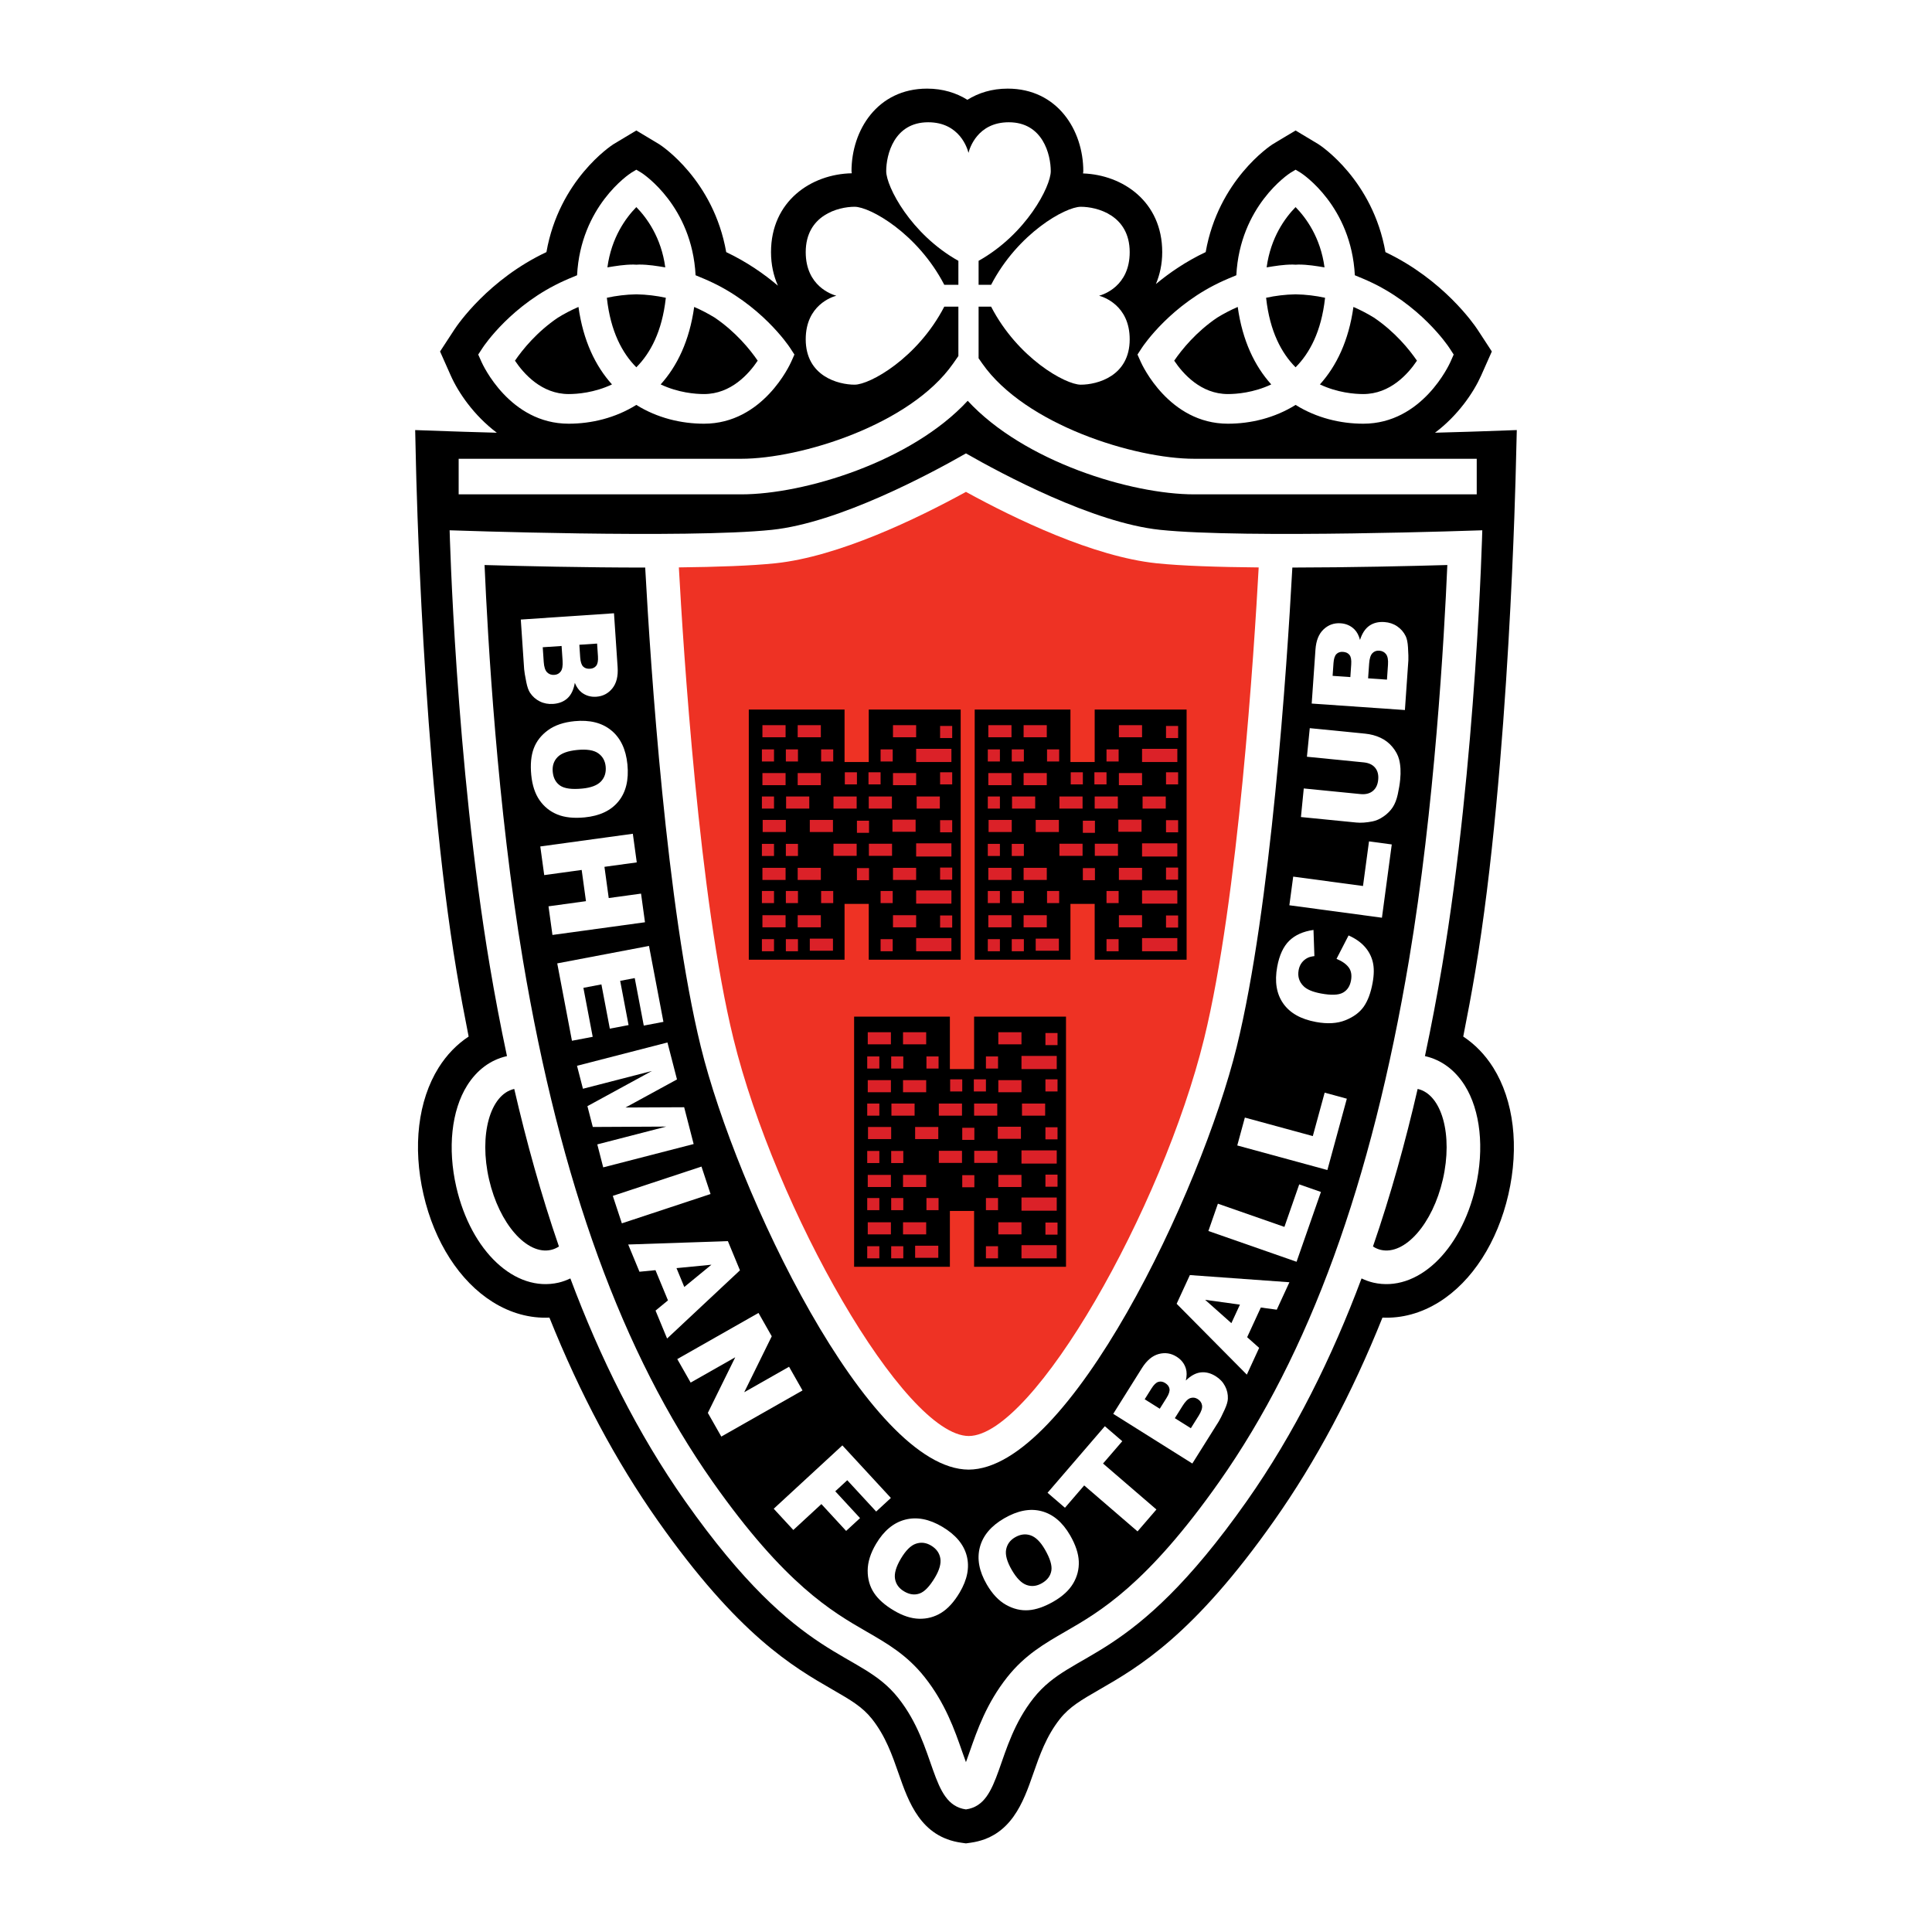 <?xml version="1.0" encoding="utf-8"?>
<!-- Generator: Adobe Illustrator 13.0.0, SVG Export Plug-In . SVG Version: 6.00 Build 14948)  -->
<!DOCTYPE svg PUBLIC "-//W3C//DTD SVG 1.0//EN" "http://www.w3.org/TR/2001/REC-SVG-20010904/DTD/svg10.dtd">
<svg version="1.0" id="Layer_1" xmlns="http://www.w3.org/2000/svg" xmlns:xlink="http://www.w3.org/1999/xlink" x="0px" y="0px"
	 width="192.756px" height="192.756px" viewBox="0 0 192.756 192.756" enable-background="new 0 0 192.756 192.756"
	 xml:space="preserve">
<g>
	<polygon fill-rule="evenodd" clip-rule="evenodd" fill="#FFFFFF" points="0,0 192.756,0 192.756,192.756 0,192.756 0,0 	"/>
	<path fill-rule="evenodd" clip-rule="evenodd" d="M151.241,46.471l0.09-3.564l-3.563,0.127c-0.064,0.003-1.863,0.065-4.597,0.138
		c2.307-1.732,3.856-4.029,4.599-5.696c0.003-0.005,1.07-2.409,1.07-2.409l-1.438-2.202c-0.344-0.525-3.43-4.983-9.176-7.71
		c-1.26-7.179-6.435-10.609-6.677-10.762c-0.069-0.043-2.29-1.373-2.29-1.373l-1.725,1.033l-0.564,0.34
		c-0.242,0.152-5.417,3.582-6.679,10.758c-1.972,0.932-3.624,2.072-4.967,3.189c0.389-0.93,0.631-1.984,0.631-3.183
		c0-5.034-3.922-7.711-7.902-7.854c0.005-0.071,0.028-0.158,0.028-0.225c0-4.093-2.591-8.236-7.543-8.236
		c-1.585,0-2.925,0.432-4.021,1.115c-1.097-0.683-2.438-1.115-4.02-1.115c-4.952,0-7.542,4.143-7.542,8.236
		c0,0.062,0.023,0.144,0.026,0.21c-4.035,0.078-8.057,2.769-8.057,7.867c0,1.266,0.261,2.379,0.689,3.347
		c-1.372-1.163-3.088-2.366-5.159-3.348c-1.26-7.187-6.439-10.611-6.683-10.764c-0.066-0.041-2.286-1.371-2.286-1.371l-1.723,1.033
		l-0.562,0.338c-0.243,0.153-5.421,3.577-6.682,10.761c-5.76,2.717-8.836,7.197-9.173,7.711l-1.441,2.205l1.07,2.407
		c0.739,1.665,2.286,3.965,4.594,5.699c-2.581-0.07-4.333-0.129-4.584-0.139l-3.562-0.125l0.082,3.562
		c0.006,0.233,0.63,30.095,4.052,50.444c0.373,2.22,0.779,4.378,1.2,6.501c-1.168,0.773-2.183,1.811-2.994,3.104
		c-2.053,3.279-2.604,7.891-1.509,12.652c1.09,4.75,3.604,8.66,6.896,10.723c1.797,1.127,3.729,1.65,5.667,1.564
		c3.051,7.609,6.64,14.332,10.8,20.242c8.073,11.469,13.506,14.602,17.474,16.887c1.772,1.023,2.943,1.697,3.905,2.91
		c1.357,1.713,2.023,3.621,2.666,5.467c0.98,2.814,2.201,6.316,6.246,6.883l0.465,0.066l0.466-0.066
		c4.045-0.566,5.266-4.068,6.246-6.883c0.643-1.846,1.309-3.754,2.665-5.467c0.962-1.213,2.133-1.887,3.906-2.91
		c3.968-2.285,9.401-5.418,17.475-16.887c4.16-5.908,7.747-12.631,10.798-20.244c1.937,0.088,3.869-0.436,5.667-1.562
		c3.294-2.062,5.806-5.973,6.896-10.723c1.094-4.762,0.543-9.373-1.509-12.652c-0.812-1.293-1.826-2.33-2.995-3.104
		c0.423-2.123,0.827-4.279,1.201-6.501C150.61,76.566,151.234,46.705,151.241,46.471L151.241,46.471z"/>
	<path fill-rule="evenodd" clip-rule="evenodd" fill="#FFFFFF" d="M78.82,34.699c-0.158-0.243-2.934-4.366-8.174-6.708
		c-0.141-0.065-0.287-0.126-0.431-0.188c-0.154-0.064-0.304-0.133-0.462-0.194c-0.12-0.047-0.232-0.102-0.354-0.146
		c-0.36-6.888-5.184-10.088-5.416-10.234l-0.496-0.297l-0.496,0.297c-0.232,0.146-5.056,3.347-5.416,10.234
		c-0.122,0.045-0.235,0.099-0.354,0.147c-0.158,0.06-0.307,0.128-0.461,0.192c-0.145,0.063-0.292,0.124-0.432,0.189
		c-5.24,2.342-8.016,6.466-8.174,6.708l-0.441,0.674l0.328,0.736c0.111,0.252,2.807,6.164,8.692,6.164
		c2.272,0,4.662-0.57,6.753-1.875c2.092,1.306,4.482,1.875,6.754,1.875c5.885,0,8.581-5.912,8.692-6.164l0.328-0.736L78.82,34.699
		L78.82,34.699z M63.487,36.646c-1.411-1.419-2.567-3.582-2.934-6.88c-0.002-0.02-0.003-0.04-0.003-0.058
		c0.92-0.2,1.898-0.324,2.938-0.343c1.04,0.02,2.019,0.143,2.938,0.343c-0.001,0.019-0.001,0.039-0.003,0.058
		C66.054,33.064,64.898,35.227,63.487,36.646L63.487,36.646z M63.194,26.395c-0.926,0-1.757,0.145-2.593,0.28
		c0.402-2.996,1.852-4.957,2.886-6.012c1.035,1.055,2.485,3.016,2.887,6.012c-0.837-0.135-1.668-0.28-2.593-0.28
		c-0.101,0-0.194,0.013-0.294,0.014C63.387,26.408,63.294,26.395,63.194,26.395L63.194,26.395z M51.378,35.985
		c0.762-1.114,2.182-2.869,4.292-4.298c0.625-0.384,1.306-0.744,2.044-1.064c0.472,3.386,1.702,5.908,3.344,7.73
		c-1.753,0.83-3.463,0.962-4.325,0.962C54.038,39.315,52.254,37.291,51.378,35.985L51.378,35.985z M70.241,39.315
		c-0.863,0-2.573-0.132-4.326-0.962c1.642-1.822,2.872-4.344,3.344-7.73c0.738,0.32,1.419,0.681,2.044,1.064
		c2.11,1.429,3.529,3.184,4.292,4.298C74.72,37.291,72.937,39.315,70.241,39.315L70.241,39.315z"/>
	<path fill-rule="evenodd" clip-rule="evenodd" fill="#FFFFFF" d="M113.927,34.699c0.159-0.243,2.936-4.366,8.175-6.708
		c0.142-0.065,0.287-0.126,0.43-0.188c0.155-0.064,0.306-0.133,0.463-0.194c0.12-0.047,0.233-0.102,0.354-0.146
		c0.36-6.888,5.186-10.088,5.417-10.234l0.495-0.297l0.497,0.297c0.23,0.146,5.054,3.347,5.415,10.234
		c0.122,0.045,0.235,0.099,0.354,0.147c0.159,0.06,0.308,0.128,0.462,0.192c0.144,0.063,0.291,0.124,0.433,0.189
		c5.239,2.342,8.015,6.466,8.174,6.708l0.439,0.674l-0.325,0.736c-0.114,0.252-2.809,6.164-8.692,6.164
		c-2.272,0-4.664-0.57-6.756-1.875c-2.092,1.306-4.481,1.875-6.754,1.875c-5.884,0-8.581-5.912-8.692-6.164l-0.328-0.736
		L113.927,34.699L113.927,34.699z M129.26,36.646c1.412-1.419,2.567-3.582,2.936-6.88c0.002-0.02,0.002-0.04,0.002-0.058
		c-0.918-0.2-1.897-0.324-2.938-0.343c-1.04,0.02-2.018,0.143-2.938,0.343c0.002,0.019,0.002,0.039,0.004,0.058
		C126.694,33.064,127.85,35.227,129.26,36.646L129.26,36.646z M129.553,26.395c0.927,0,1.757,0.145,2.594,0.28
		c-0.4-2.996-1.852-4.957-2.887-6.012c-1.033,1.055-2.484,3.016-2.887,6.012c0.837-0.135,1.669-0.28,2.593-0.28
		c0.102,0,0.194,0.013,0.294,0.014C129.361,26.408,129.453,26.395,129.553,26.395L129.553,26.395z M141.37,35.985
		c-0.763-1.114-2.182-2.869-4.294-4.298c-0.624-0.384-1.306-0.744-2.044-1.064c-0.471,3.386-1.703,5.908-3.344,7.73
		c1.754,0.83,3.462,0.962,4.327,0.962C138.71,39.315,140.494,37.291,141.37,35.985L141.37,35.985z M122.506,39.315
		c0.862,0,2.572-0.132,4.327-0.962c-1.644-1.822-2.873-4.344-3.345-7.73c-0.737,0.32-1.419,0.681-2.045,1.064
		c-2.11,1.429-3.529,3.184-4.293,4.298C118.027,37.291,119.812,39.315,122.506,39.315L122.506,39.315z"/>
	<path fill-rule="evenodd" clip-rule="evenodd" fill="#FFFFFF" d="M142.207,105.377c-0.014-0.002-0.028-0.002-0.04-0.006
		c0.643-3.025,1.214-6.039,1.715-9.012c3.421-20.35,4.006-43.452,4.006-43.452s-23.665,0.846-32.158-0.046
		c-6.665-0.7-15.752-5.564-19.356-7.625c-3.604,2.062-12.691,6.925-19.356,7.625c-8.494,0.892-32.158,0.046-32.158,0.046
		s0.585,23.102,4.007,43.452c0.5,2.973,1.072,5.986,1.715,9.012c-0.013,0.004-0.027,0.004-0.041,0.006H50.54
		c-1.606,0.369-2.965,1.381-3.933,2.924c-1.562,2.492-1.966,6.275-1.083,10.121c1.478,6.438,5.865,10.543,10.204,9.547
		c0.415-0.096,0.803-0.244,1.177-0.42c2.949,7.881,6.682,15.443,11.455,22.223c11.658,16.562,17.314,14.656,21.265,19.643
		c3.865,4.877,3.131,10.605,6.749,11.111c3.618-0.506,2.884-6.234,6.749-11.111c3.95-4.986,9.607-3.08,21.265-19.643
		c4.771-6.779,8.506-14.342,11.455-22.223c0.374,0.176,0.763,0.324,1.177,0.42c4.34,0.996,8.727-3.109,10.204-9.547
		c0.885-3.846,0.48-7.629-1.082-10.121C145.172,106.758,143.812,105.746,142.207,105.377L142.207,105.377z"/>
	<path fill-rule="evenodd" clip-rule="evenodd" d="M141.439,108.645c0.007,0.002,0.012,0.002,0.019,0.002
		c2.396,0.551,3.516,4.592,2.496,9.023c-1.017,4.434-3.788,7.58-6.185,7.031c-0.282-0.064-0.543-0.182-0.788-0.338
		C138.766,119.189,140.224,113.91,141.439,108.645L141.439,108.645z"/>
	<path fill-rule="evenodd" clip-rule="evenodd" d="M51.307,108.645c-0.005,0.002-0.011,0.002-0.017,0.002
		c-2.397,0.551-3.516,4.592-2.497,9.023c1.017,4.434,3.787,7.58,6.185,7.031c0.281-0.064,0.542-0.182,0.787-0.338
		C53.982,119.189,52.523,113.91,51.307,108.645L51.307,108.645z"/>
	<path fill-rule="evenodd" clip-rule="evenodd" fill="#EE3224" d="M96.655,143.271c6.462-0.029,19.315-22.689,23.479-39.641
		c3.414-13.903,5.004-38.935,5.445-47.017c-4.013-0.036-7.705-0.154-10.202-0.416c-6.281-0.661-14.061-4.41-19.004-7.122
		c-4.945,2.712-12.725,6.461-19.005,7.122c-2.385,0.251-5.852,0.37-9.638,0.412c0.44,8.076,2.03,33.115,5.446,47.021
		C77.34,120.582,90.192,143.242,96.655,143.271L96.655,143.271z"/>
	<path fill-rule="evenodd" clip-rule="evenodd" fill="#FFFFFF" d="M119.146,45.772c-5.926,0-16.864-3.384-21.144-9.501l-0.367-0.526
		v-5.15h1.248c2.666,5.144,7.422,7.785,8.945,7.785c1.627,0,4.882-0.838,4.882-4.527c0-3.401-2.641-4.238-3.054-4.348
		c0.413-0.109,3.054-0.945,3.054-4.346c0-3.689-3.255-4.529-4.882-4.529c-1.523,0-6.277,2.641-8.944,7.784h-1.249v-2.392
		c4.757-2.666,7.2-7.421,7.2-8.943c0-1.627-0.774-4.881-4.188-4.881c-3.146,0-3.919,2.64-4.021,3.052
		c-0.102-0.412-0.875-3.052-4.021-3.052c-3.413,0-4.188,3.254-4.188,4.881c0,1.521,2.442,6.277,7.201,8.944v2.391h-1.407
		c-2.667-5.143-7.422-7.785-8.943-7.785c-1.627,0-4.881,0.838-4.881,4.528c0,3.401,2.639,4.237,3.052,4.347
		c-0.413,0.11-3.052,0.945-3.052,4.346c0,3.69,3.253,4.529,4.881,4.529c1.521,0,6.277-2.642,8.943-7.784h1.407v4.926l-0.524,0.749
		c-4.28,6.119-15.218,9.502-21.144,9.502H45.761v3.55H73.95c6.285,0,16.979-3.257,22.598-9.336
		c5.617,6.08,16.312,9.336,22.598,9.336h28.188v-3.55H119.146L119.146,45.772z"/>
	<path fill-rule="evenodd" clip-rule="evenodd" d="M128.938,56.625l-0.01,0.171c-0.529,9.699-2.128,33.757-5.537,47.635
		c-3.553,14.463-16.724,42.152-26.75,42.193c-9.999-0.041-23.169-27.73-26.722-42.193c-3.412-13.891-5.009-37.943-5.538-47.64
		l-0.009-0.165c-5.963,0.001-12.181-0.143-16.027-0.253c0.31,7.194,1.265,24.179,3.829,39.43
		c3.738,22.231,9.93,39.253,18.929,52.036c7.22,10.258,11.912,12.961,15.337,14.936c2.085,1.203,4.056,2.338,5.814,4.557
		c2.061,2.602,2.993,5.275,3.742,7.426c0.115,0.328,0.245,0.693,0.377,1.051c0.132-0.357,0.262-0.723,0.376-1.053
		c0.75-2.148,1.682-4.822,3.742-7.424c1.759-2.219,3.728-3.354,5.814-4.557c3.426-1.975,8.117-4.678,15.338-14.936
		c8.997-12.783,15.191-29.805,18.931-52.038c2.563-15.25,3.518-32.235,3.827-39.429C140.726,56.478,134.753,56.617,128.938,56.625
		L128.938,56.625z"/>
	<path fill-rule="evenodd" clip-rule="evenodd" fill="#FFFFFF" d="M59.572,64.209l0.086,1.271c0.029,0.436-0.027,0.747-0.167,0.934
		c-0.141,0.186-0.348,0.289-0.62,0.307c-0.293,0.02-0.523-0.053-0.69-0.218s-0.265-0.474-0.296-0.922l-0.084-1.253L59.572,64.209
		L59.572,64.209z M51.96,61.813l0.335,4.961c0.014,0.212,0.085,0.638,0.213,1.279c0.096,0.482,0.222,0.839,0.378,1.07
		c0.25,0.374,0.575,0.661,0.974,0.858c0.399,0.199,0.84,0.282,1.321,0.249c0.591-0.04,1.072-0.23,1.441-0.571
		c0.369-0.341,0.612-0.85,0.727-1.528c0.182,0.432,0.412,0.751,0.69,0.963c0.417,0.316,0.901,0.456,1.451,0.419
		c0.656-0.044,1.19-0.322,1.603-0.832c0.413-0.511,0.588-1.214,0.528-2.112l-0.363-5.384L51.96,61.813L51.96,61.813z M56.03,64.449
		l0.099,1.462c0.034,0.504-0.026,0.862-0.179,1.075c-0.153,0.212-0.367,0.328-0.642,0.347c-0.295,0.021-0.538-0.066-0.727-0.258
		c-0.189-0.191-0.3-0.535-0.333-1.031l-0.099-1.468L56.03,64.449L56.03,64.449z"/>
	<path fill-rule="evenodd" clip-rule="evenodd" fill="#FFFFFF" d="M59.678,75.149c0.444,0.309,0.693,0.751,0.75,1.327
		c0.057,0.601-0.099,1.097-0.468,1.488c-0.369,0.389-0.991,0.627-1.865,0.711c-1.039,0.101-1.774,0.002-2.209-0.294
		c-0.433-0.298-0.68-0.754-0.739-1.367c-0.058-0.597,0.101-1.088,0.477-1.475c0.376-0.387,1.033-0.625,1.97-0.716
		C58.54,74.731,59.235,74.84,59.678,75.149L59.678,75.149z M54.675,72.852c-0.681,0.496-1.155,1.103-1.423,1.82
		c-0.267,0.717-0.35,1.599-0.249,2.645c0.1,1.028,0.376,1.869,0.83,2.521s1.045,1.126,1.776,1.424
		c0.73,0.298,1.638,0.394,2.724,0.289c1.496-0.146,2.618-0.676,3.367-1.591c0.749-0.915,1.049-2.144,0.899-3.688
		c-0.146-1.504-0.683-2.638-1.609-3.4c-0.926-0.76-2.148-1.067-3.665-0.921C56.24,72.056,55.356,72.356,54.675,72.852L54.675,72.852
		z"/>
	<polygon fill-rule="evenodd" clip-rule="evenodd" fill="#FFFFFF" points="63.138,83.184 63.53,86.041 60.306,86.484 60.733,89.598 
		63.957,89.156 64.35,92.014 55.118,93.28 54.725,90.423 58.462,89.91 58.034,86.795 54.297,87.309 53.905,84.451 63.138,83.184 	
		"/>
	<polygon fill-rule="evenodd" clip-rule="evenodd" fill="#FFFFFF" points="64.751,94.376 66.19,101.951 64.229,102.324 
		63.328,97.584 61.875,97.859 62.713,102.273 60.842,102.629 60.003,98.215 58.206,98.557 59.134,103.443 57.063,103.836 
		55.596,96.117 64.751,94.376 	"/>
	<polygon fill-rule="evenodd" clip-rule="evenodd" fill="#FFFFFF" points="66.592,104.008 67.543,107.695 62.41,110.496 
		68.259,110.469 69.206,114.141 60.183,116.469 59.592,114.176 66.472,112.4 59.143,112.438 58.607,110.361 65.04,106.852 
		58.16,108.625 57.568,106.334 66.592,104.008 	"/>
	<polygon fill-rule="evenodd" clip-rule="evenodd" fill="#FFFFFF" points="69.987,116.389 70.892,119.127 62.043,122.053 
		61.139,119.314 69.987,116.389 	"/>
	<path fill-rule="evenodd" clip-rule="evenodd" fill="#FFFFFF" d="M67.494,126.521l3.486-0.34l-2.708,2.221L67.494,126.521
		L67.494,126.521z M65.404,130.758l1.152,2.787l7.27-6.805l-1.205-2.914l-9.945,0.338l1.124,2.717l1.597-0.156l1.247,3.014
		L65.404,130.758L65.404,130.758z"/>
	<polygon fill-rule="evenodd" clip-rule="evenodd" fill="#FFFFFF" points="75.675,130.992 76.998,133.322 74.251,138.904 
		78.725,136.361 80.067,138.725 71.965,143.328 70.622,140.965 73.355,135.416 68.906,137.941 67.572,135.596 75.675,130.992 	"/>
	<polygon fill-rule="evenodd" clip-rule="evenodd" fill="#FFFFFF" points="84.043,144.207 88.883,149.451 87.416,150.807 
		84.531,147.682 83.335,148.785 85.806,151.461 84.419,152.74 81.95,150.062 79.15,152.646 77.194,150.527 84.043,144.207 	"/>
	<path fill-rule="evenodd" clip-rule="evenodd" fill="#FFFFFF" d="M91.377,154.018c0.511-0.176,1.017-0.115,1.513,0.18
		c0.52,0.309,0.827,0.729,0.923,1.256c0.097,0.527-0.079,1.17-0.527,1.926c-0.533,0.896-1.047,1.432-1.543,1.605
		c-0.497,0.174-1.009,0.104-1.539-0.211c-0.516-0.305-0.818-0.725-0.908-1.256c-0.09-0.531,0.105-1.203,0.586-2.014
		C90.368,154.688,90.866,154.191,91.377,154.018L91.377,154.018z M86.568,156.695c-0.003,0.842,0.206,1.584,0.627,2.223
		c0.421,0.641,1.083,1.229,1.986,1.764c0.889,0.529,1.73,0.803,2.524,0.822s1.526-0.178,2.198-0.59
		c0.671-0.414,1.286-1.09,1.843-2.027c0.767-1.293,1.002-2.512,0.707-3.656c-0.296-1.146-1.11-2.113-2.443-2.906
		c-1.3-0.771-2.531-1.008-3.693-0.711c-1.162,0.299-2.132,1.102-2.91,2.412C86.85,154.963,86.571,155.854,86.568,156.695
		L86.568,156.695z"/>
	<path fill-rule="evenodd" clip-rule="evenodd" fill="#FFFFFF" d="M100.38,154.607c0.098-0.531,0.396-0.943,0.896-1.232
		c0.524-0.303,1.04-0.367,1.546-0.193c0.509,0.174,0.982,0.641,1.424,1.402c0.522,0.902,0.737,1.611,0.647,2.131
		c-0.091,0.518-0.402,0.932-0.937,1.24c-0.518,0.301-1.03,0.359-1.538,0.178c-0.509-0.182-0.999-0.68-1.471-1.496
		C100.472,155.816,100.282,155.139,100.38,154.607L100.38,154.607z M100.368,160.113c0.732,0.412,1.48,0.592,2.245,0.537
		c0.763-0.053,1.6-0.346,2.51-0.871c0.895-0.518,1.545-1.119,1.949-1.801c0.404-0.684,0.592-1.418,0.559-2.207
		c-0.034-0.787-0.323-1.652-0.868-2.598c-0.754-1.299-1.701-2.1-2.846-2.402c-1.144-0.303-2.387-0.064-3.729,0.713
		c-1.308,0.756-2.117,1.715-2.425,2.875c-0.308,1.158-0.08,2.396,0.684,3.715C98.994,159.02,99.634,159.699,100.368,160.113
		L100.368,160.113z"/>
	<polygon fill-rule="evenodd" clip-rule="evenodd" fill="#FFFFFF" points="104.514,148.934 110.231,142.293 111.97,143.789 
		110.051,146.016 115.376,150.602 113.492,152.787 108.17,148.201 106.251,150.43 104.514,148.934 	"/>
	<path fill-rule="evenodd" clip-rule="evenodd" fill="#FFFFFF" d="M114.207,139.604l0.677-1.078c0.233-0.371,0.46-0.59,0.685-0.656
		c0.224-0.068,0.45-0.031,0.682,0.115c0.247,0.156,0.391,0.35,0.43,0.58c0.037,0.232-0.062,0.539-0.303,0.92l-0.668,1.064
		L114.207,139.604L114.207,139.604z M118.959,146.016l2.644-4.213c0.113-0.18,0.305-0.566,0.577-1.16
		c0.206-0.447,0.314-0.811,0.324-1.088c0.019-0.449-0.076-0.871-0.285-1.268c-0.205-0.395-0.513-0.721-0.921-0.977
		c-0.502-0.316-1.004-0.443-1.503-0.385s-0.993,0.328-1.485,0.809c0.105-0.455,0.108-0.85,0.007-1.184
		c-0.15-0.502-0.46-0.898-0.927-1.191c-0.558-0.352-1.153-0.439-1.787-0.27c-0.633,0.172-1.19,0.639-1.669,1.4l-2.867,4.57
		L118.959,146.016L118.959,146.016z M117.214,141.492l0.779-1.24c0.268-0.43,0.526-0.684,0.775-0.766
		c0.248-0.082,0.49-0.051,0.724,0.096c0.25,0.156,0.396,0.369,0.438,0.637c0.039,0.266-0.072,0.609-0.338,1.029l-0.781,1.246
		L117.214,141.492L117.214,141.492z"/>
	<path fill-rule="evenodd" clip-rule="evenodd" fill="#FFFFFF" d="M122.855,132.012l-2.618-2.328l3.471,0.479L122.855,132.012
		L122.855,132.012z M127.383,130.668l1.262-2.738l-9.931-0.715l-1.32,2.863l7.003,7.07l1.229-2.67l-1.197-1.066l1.364-2.961
		L127.383,130.668L127.383,130.668z"/>
	<polygon fill-rule="evenodd" clip-rule="evenodd" fill="#FFFFFF" points="120.561,122.816 121.51,120.092 128.146,122.408 
		129.624,118.166 131.79,118.922 129.358,125.887 120.561,122.816 	"/>
	<polygon fill-rule="evenodd" clip-rule="evenodd" fill="#FFFFFF" points="123.442,114.283 124.2,111.5 130.979,113.348 
		132.162,109.014 134.374,109.617 132.433,116.734 123.442,114.283 	"/>
	<path fill-rule="evenodd" clip-rule="evenodd" fill="#FFFFFF" d="M133.344,95.664l1.203-2.335c0.666,0.295,1.2,0.665,1.6,1.11
		c0.402,0.445,0.673,0.954,0.814,1.53c0.141,0.577,0.134,1.275-0.017,2.097c-0.183,0.998-0.477,1.787-0.883,2.367
		c-0.404,0.578-1.015,1.031-1.83,1.357c-0.813,0.326-1.792,0.383-2.929,0.174c-1.519-0.277-2.611-0.895-3.28-1.854
		c-0.667-0.955-0.866-2.172-0.596-3.651c0.213-1.155,0.612-2.022,1.2-2.598c0.589-0.575,1.396-0.936,2.421-1.081l0.091,2.611
		c-0.294,0.037-0.511,0.092-0.656,0.165c-0.245,0.119-0.444,0.283-0.602,0.491c-0.157,0.208-0.263,0.454-0.314,0.738
		c-0.117,0.642,0.052,1.183,0.504,1.619c0.336,0.328,0.916,0.568,1.736,0.719c1.017,0.188,1.742,0.158,2.175-0.082
		c0.435-0.24,0.702-0.643,0.807-1.207c0.1-0.545,0.022-0.985-0.231-1.32C134.305,96.179,133.9,95.896,133.344,95.664L133.344,95.664
		z"/>
	<polygon fill-rule="evenodd" clip-rule="evenodd" fill="#FFFFFF" points="128.64,90.319 129.023,87.46 135.987,88.396 
		136.586,83.944 138.857,84.25 137.876,91.561 128.64,90.319 	"/>
	<path fill-rule="evenodd" clip-rule="evenodd" fill="#FFFFFF" d="M130.392,75.5l0.284-2.852l5.529,0.549
		c0.547,0.054,1.058,0.19,1.527,0.409c0.469,0.219,0.869,0.528,1.199,0.929c0.328,0.399,0.546,0.808,0.654,1.221
		c0.15,0.576,0.189,1.253,0.111,2.032c-0.044,0.451-0.126,0.938-0.241,1.465c-0.115,0.526-0.286,0.958-0.508,1.296
		c-0.225,0.34-0.522,0.64-0.899,0.903c-0.374,0.262-0.751,0.43-1.128,0.502c-0.607,0.119-1.14,0.155-1.597,0.11l-5.528-0.548
		l0.282-2.852l5.657,0.561c0.504,0.05,0.913-0.051,1.226-0.303c0.313-0.252,0.494-0.625,0.542-1.124
		c0.049-0.492-0.053-0.892-0.305-1.2c-0.252-0.308-0.636-0.486-1.15-0.537L130.392,75.5L130.392,75.5z"/>
	<path fill-rule="evenodd" clip-rule="evenodd" fill="#FFFFFF" d="M132.955,67.43l0.088-1.271c0.03-0.437,0.127-0.738,0.293-0.903
		c0.165-0.166,0.384-0.239,0.654-0.219c0.294,0.02,0.511,0.124,0.654,0.31c0.144,0.187,0.199,0.505,0.166,0.955l-0.085,1.251
		L132.955,67.43L132.955,67.43z M140.168,70.84l0.345-4.96c0.014-0.211,0.002-0.644-0.037-1.296
		c-0.03-0.491-0.106-0.861-0.229-1.113c-0.196-0.404-0.479-0.731-0.849-0.982c-0.367-0.251-0.793-0.394-1.273-0.427
		c-0.592-0.042-1.093,0.082-1.507,0.369c-0.411,0.288-0.721,0.759-0.929,1.414c-0.12-0.45-0.306-0.8-0.553-1.048
		c-0.37-0.37-0.83-0.574-1.38-0.612c-0.656-0.046-1.223,0.156-1.7,0.605c-0.479,0.449-0.749,1.123-0.812,2.02l-0.375,5.384
		L140.168,70.84L140.168,70.84z M136.496,67.676l0.102-1.462c0.034-0.505,0.144-0.852,0.323-1.041
		c0.181-0.19,0.409-0.275,0.682-0.256c0.297,0.021,0.525,0.138,0.687,0.354c0.162,0.215,0.225,0.571,0.189,1.067l-0.102,1.469
		L136.496,67.676L136.496,67.676z"/>
	<polygon fill-rule="evenodd" clip-rule="evenodd" points="97.186,101.43 97.186,106.662 94.77,106.662 94.77,101.43 85.215,101.43 
		85.215,126.387 94.77,126.387 94.77,120.816 97.186,120.816 97.186,126.387 106.355,126.387 106.355,101.43 97.186,101.43 	"/>
	<polygon fill-rule="evenodd" clip-rule="evenodd" fill="#DB2128" points="88.887,104.193 86.576,104.193 86.576,102.986 
		88.887,102.986 88.887,104.193 	"/>
	<polygon fill-rule="evenodd" clip-rule="evenodd" fill="#DB2128" points="92.406,104.193 90.095,104.193 90.095,102.986 
		92.406,102.986 92.406,104.193 	"/>
	<polygon fill-rule="evenodd" clip-rule="evenodd" fill="#DB2128" points="101.913,104.193 99.602,104.193 99.602,102.986 
		101.913,102.986 101.913,104.193 	"/>
	<polygon fill-rule="evenodd" clip-rule="evenodd" fill="#DB2128" points="88.887,108.973 86.576,108.973 86.576,107.766 
		88.887,107.766 88.887,108.973 	"/>
	<polygon fill-rule="evenodd" clip-rule="evenodd" fill="#DB2128" points="92.406,108.973 90.095,108.973 90.095,107.766 
		92.406,107.766 92.406,108.973 	"/>
	<polygon fill-rule="evenodd" clip-rule="evenodd" fill="#DB2128" points="101.913,108.973 99.602,108.973 99.602,107.766 
		101.913,107.766 101.913,108.973 	"/>
	<polygon fill-rule="evenodd" clip-rule="evenodd" fill="#DB2128" points="88.887,118.428 86.576,118.428 86.576,117.221 
		88.887,117.221 88.887,118.428 	"/>
	<polygon fill-rule="evenodd" clip-rule="evenodd" fill="#DB2128" points="92.406,118.428 90.095,118.428 90.095,117.221 
		92.406,117.221 92.406,118.428 	"/>
	<polygon fill-rule="evenodd" clip-rule="evenodd" fill="#DB2128" points="101.913,118.428 99.602,118.428 99.602,117.221 
		101.913,117.221 101.913,118.428 	"/>
	<polygon fill-rule="evenodd" clip-rule="evenodd" fill="#DB2128" points="99.509,116.023 97.198,116.023 97.198,114.816 
		99.509,114.816 99.509,116.023 	"/>
	<polygon fill-rule="evenodd" clip-rule="evenodd" fill="#DB2128" points="95.978,116.023 93.667,116.023 93.667,114.816 
		95.978,114.816 95.978,116.023 	"/>
	<polygon fill-rule="evenodd" clip-rule="evenodd" fill="#DB2128" points="101.86,113.621 99.549,113.621 99.549,112.414 
		101.86,112.414 101.86,113.621 	"/>
	<polygon fill-rule="evenodd" clip-rule="evenodd" fill="#DB2128" points="104.275,111.309 101.964,111.309 101.964,110.102 
		104.275,110.102 104.275,111.309 	"/>
	<polygon fill-rule="evenodd" clip-rule="evenodd" fill="#DB2128" points="99.497,111.309 97.186,111.309 97.186,110.102 
		99.497,110.102 99.497,111.309 	"/>
	<polygon fill-rule="evenodd" clip-rule="evenodd" fill="#DB2128" points="95.978,111.309 93.667,111.309 93.667,110.102 
		95.978,110.102 95.978,111.309 	"/>
	<polygon fill-rule="evenodd" clip-rule="evenodd" fill="#DB2128" points="91.25,111.309 88.939,111.309 88.939,110.102 
		91.25,110.102 91.25,111.309 	"/>
	<polygon fill-rule="evenodd" clip-rule="evenodd" fill="#DB2128" points="88.913,113.646 86.602,113.646 86.602,112.439 
		88.913,112.439 88.913,113.646 	"/>
	<polygon fill-rule="evenodd" clip-rule="evenodd" fill="#DB2128" points="93.614,113.646 91.303,113.646 91.303,112.439 
		93.614,112.439 93.614,113.646 	"/>
	<polygon fill-rule="evenodd" clip-rule="evenodd" fill="#DB2128" points="88.887,123.154 86.576,123.154 86.576,121.947 
		88.887,121.947 88.887,123.154 	"/>
	<polygon fill-rule="evenodd" clip-rule="evenodd" fill="#DB2128" points="92.406,123.154 90.095,123.154 90.095,121.947 
		92.406,121.947 92.406,123.154 	"/>
	<polygon fill-rule="evenodd" clip-rule="evenodd" fill="#DB2128" points="93.614,125.492 91.303,125.492 91.303,124.285 
		93.614,124.285 93.614,125.492 	"/>
	<polygon fill-rule="evenodd" clip-rule="evenodd" fill="#DB2128" points="101.913,123.154 99.602,123.154 99.602,121.947 
		101.913,121.947 101.913,123.154 	"/>
	<polygon fill-rule="evenodd" clip-rule="evenodd" fill="#DB2128" points="87.732,106.609 86.523,106.609 86.523,105.402 
		87.732,105.402 87.732,106.609 	"/>
	<polygon fill-rule="evenodd" clip-rule="evenodd" fill="#DB2128" points="90.122,106.609 88.914,106.609 88.914,105.402 
		90.122,105.402 90.122,106.609 	"/>
	<polygon fill-rule="evenodd" clip-rule="evenodd" fill="#DB2128" points="87.732,116.037 86.523,116.037 86.523,114.83 
		87.732,114.83 87.732,116.037 	"/>
	<polygon fill-rule="evenodd" clip-rule="evenodd" fill="#DB2128" points="87.732,111.309 86.523,111.309 86.523,110.102 
		87.732,110.102 87.732,111.309 	"/>
	<polygon fill-rule="evenodd" clip-rule="evenodd" fill="#DB2128" points="90.122,116.037 88.914,116.037 88.914,114.83 
		90.122,114.83 90.122,116.037 	"/>
	<polygon fill-rule="evenodd" clip-rule="evenodd" fill="#DB2128" points="87.732,125.543 86.523,125.543 86.523,124.336 
		87.732,124.336 87.732,125.543 	"/>
	<polygon fill-rule="evenodd" clip-rule="evenodd" fill="#DB2128" points="90.122,125.543 88.914,125.543 88.914,124.336 
		90.122,124.336 90.122,125.543 	"/>
	<polygon fill-rule="evenodd" clip-rule="evenodd" fill="#DB2128" points="99.574,125.543 98.366,125.543 98.366,124.336 
		99.574,124.336 99.574,125.543 	"/>
	<polygon fill-rule="evenodd" clip-rule="evenodd" fill="#DB2128" points="93.64,106.609 92.432,106.609 92.432,105.402 
		93.64,105.402 93.64,106.609 	"/>
	<polygon fill-rule="evenodd" clip-rule="evenodd" fill="#DB2128" points="99.575,106.609 98.367,106.609 98.367,105.402 
		99.575,105.402 99.575,106.609 	"/>
	<polygon fill-rule="evenodd" clip-rule="evenodd" fill="#DB2128" points="96.004,108.895 94.797,108.895 94.797,107.686 
		96.004,107.686 96.004,108.895 	"/>
	<polygon fill-rule="evenodd" clip-rule="evenodd" fill="#DB2128" points="98.367,108.895 97.16,108.895 97.16,107.686 
		98.367,107.686 98.367,108.895 	"/>
	<polygon fill-rule="evenodd" clip-rule="evenodd" fill="#DB2128" points="105.51,108.895 104.303,108.895 104.303,107.686 
		105.51,107.686 105.51,108.895 	"/>
	<polygon fill-rule="evenodd" clip-rule="evenodd" fill="#DB2128" points="105.51,104.271 104.303,104.271 104.303,103.064 
		105.51,103.064 105.51,104.271 	"/>
	<polygon fill-rule="evenodd" clip-rule="evenodd" fill="#DB2128" points="105.431,106.662 101.913,106.662 101.913,105.35 
		105.431,105.35 105.431,106.662 	"/>
	<polygon fill-rule="evenodd" clip-rule="evenodd" fill="#DB2128" points="87.732,120.738 86.523,120.738 86.523,119.529 
		87.732,119.529 87.732,120.738 	"/>
	<polygon fill-rule="evenodd" clip-rule="evenodd" fill="#DB2128" points="90.122,120.738 88.914,120.738 88.914,119.529 
		90.122,119.529 90.122,120.738 	"/>
	<polygon fill-rule="evenodd" clip-rule="evenodd" fill="#DB2128" points="93.64,120.738 92.432,120.738 92.432,119.529 
		93.64,119.529 93.64,120.738 	"/>
	<polygon fill-rule="evenodd" clip-rule="evenodd" fill="#DB2128" points="99.575,120.738 98.367,120.738 98.367,119.529 
		99.575,119.529 99.575,120.738 	"/>
	<polygon fill-rule="evenodd" clip-rule="evenodd" fill="#DB2128" points="97.212,118.453 96.004,118.453 96.004,117.246 
		97.212,117.246 97.212,118.453 	"/>
	<polygon fill-rule="evenodd" clip-rule="evenodd" fill="#DB2128" points="97.212,113.727 96.004,113.727 96.004,112.52 
		97.212,112.52 97.212,113.727 	"/>
	<polygon fill-rule="evenodd" clip-rule="evenodd" fill="#DB2128" points="105.51,123.18 104.303,123.18 104.303,121.973 
		105.51,121.973 105.51,123.18 	"/>
	<polygon fill-rule="evenodd" clip-rule="evenodd" fill="#DB2128" points="105.51,118.4 104.303,118.4 104.303,117.193 
		105.51,117.193 105.51,118.4 	"/>
	<polygon fill-rule="evenodd" clip-rule="evenodd" fill="#DB2128" points="105.51,113.674 104.303,113.674 104.303,112.467 
		105.51,112.467 105.51,113.674 	"/>
	<polygon fill-rule="evenodd" clip-rule="evenodd" fill="#DB2128" points="105.431,120.791 101.913,120.791 101.913,119.477 
		105.431,119.477 105.431,120.791 	"/>
	<polygon fill-rule="evenodd" clip-rule="evenodd" fill="#DB2128" points="105.431,116.09 101.913,116.09 101.913,114.775 
		105.431,114.775 105.431,116.09 	"/>
	<polygon fill-rule="evenodd" clip-rule="evenodd" fill="#DB2128" points="105.431,125.545 101.913,125.545 101.913,124.23 
		105.431,124.23 105.431,125.545 	"/>
	<polygon fill-rule="evenodd" clip-rule="evenodd" points="86.676,70.793 86.676,76.027 84.261,76.027 84.261,70.793 74.707,70.793 
		74.707,95.751 84.261,95.751 84.261,90.181 86.676,90.181 86.676,95.751 95.847,95.751 95.847,70.793 86.676,70.793 	"/>
	<polygon fill-rule="evenodd" clip-rule="evenodd" fill="#DB2128" points="78.378,73.557 76.067,73.557 76.067,72.35 78.378,72.35 
		78.378,73.557 	"/>
	<polygon fill-rule="evenodd" clip-rule="evenodd" fill="#DB2128" points="81.896,73.557 79.586,73.557 79.586,72.35 81.896,72.35 
		81.896,73.557 	"/>
	<polygon fill-rule="evenodd" clip-rule="evenodd" fill="#DB2128" points="91.404,73.557 89.093,73.557 89.093,72.35 91.404,72.35 
		91.404,73.557 	"/>
	<polygon fill-rule="evenodd" clip-rule="evenodd" fill="#DB2128" points="78.378,78.337 76.067,78.337 76.067,77.129 
		78.378,77.129 78.378,78.337 	"/>
	<polygon fill-rule="evenodd" clip-rule="evenodd" fill="#DB2128" points="81.896,78.337 79.586,78.337 79.586,77.129 
		81.896,77.129 81.896,78.337 	"/>
	<polygon fill-rule="evenodd" clip-rule="evenodd" fill="#DB2128" points="91.404,78.337 89.093,78.337 89.093,77.129 
		91.404,77.129 91.404,78.337 	"/>
	<polygon fill-rule="evenodd" clip-rule="evenodd" fill="#DB2128" points="78.378,87.792 76.067,87.792 76.067,86.584 
		78.378,86.584 78.378,87.792 	"/>
	<polygon fill-rule="evenodd" clip-rule="evenodd" fill="#DB2128" points="81.896,87.792 79.586,87.792 79.586,86.584 
		81.896,86.584 81.896,87.792 	"/>
	<polygon fill-rule="evenodd" clip-rule="evenodd" fill="#DB2128" points="91.404,87.792 89.093,87.792 89.093,86.584 
		91.404,86.584 91.404,87.792 	"/>
	<polygon fill-rule="evenodd" clip-rule="evenodd" fill="#DB2128" points="89,85.388 86.689,85.388 86.689,84.18 89,84.18 
		89,85.388 	"/>
	<polygon fill-rule="evenodd" clip-rule="evenodd" fill="#DB2128" points="85.469,85.388 83.158,85.388 83.158,84.18 85.469,84.18 
		85.469,85.388 	"/>
	<polygon fill-rule="evenodd" clip-rule="evenodd" fill="#DB2128" points="91.351,82.986 89.04,82.986 89.04,81.778 91.351,81.778 
		91.351,82.986 	"/>
	<polygon fill-rule="evenodd" clip-rule="evenodd" fill="#DB2128" points="93.767,80.673 91.456,80.673 91.456,79.466 
		93.767,79.466 93.767,80.673 	"/>
	<polygon fill-rule="evenodd" clip-rule="evenodd" fill="#DB2128" points="88.987,80.673 86.676,80.673 86.676,79.466 
		88.987,79.466 88.987,80.673 	"/>
	<polygon fill-rule="evenodd" clip-rule="evenodd" fill="#DB2128" points="85.469,80.673 83.158,80.673 83.158,79.466 
		85.469,79.466 85.469,80.673 	"/>
	<polygon fill-rule="evenodd" clip-rule="evenodd" fill="#DB2128" points="80.741,80.673 78.43,80.673 78.43,79.466 80.741,79.466 
		80.741,80.673 	"/>
	<polygon fill-rule="evenodd" clip-rule="evenodd" fill="#DB2128" points="78.403,83.011 76.092,83.011 76.092,81.804 
		78.403,81.804 78.403,83.011 	"/>
	<polygon fill-rule="evenodd" clip-rule="evenodd" fill="#DB2128" points="83.105,83.011 80.794,83.011 80.794,81.804 
		83.105,81.804 83.105,83.011 	"/>
	<polygon fill-rule="evenodd" clip-rule="evenodd" fill="#DB2128" points="78.378,92.519 76.067,92.519 76.067,91.311 
		78.378,91.311 78.378,92.519 	"/>
	<polygon fill-rule="evenodd" clip-rule="evenodd" fill="#DB2128" points="81.896,92.519 79.586,92.519 79.586,91.311 
		81.896,91.311 81.896,92.519 	"/>
	<polygon fill-rule="evenodd" clip-rule="evenodd" fill="#DB2128" points="83.105,94.856 80.794,94.856 80.794,93.648 
		83.105,93.648 83.105,94.856 	"/>
	<polygon fill-rule="evenodd" clip-rule="evenodd" fill="#DB2128" points="91.404,92.519 89.093,92.519 89.093,91.311 
		91.404,91.311 91.404,92.519 	"/>
	<polygon fill-rule="evenodd" clip-rule="evenodd" fill="#DB2128" points="77.223,75.974 76.015,75.974 76.015,74.766 
		77.223,74.766 77.223,75.974 	"/>
	<polygon fill-rule="evenodd" clip-rule="evenodd" fill="#DB2128" points="79.613,75.974 78.405,75.974 78.405,74.766 
		79.613,74.766 79.613,75.974 	"/>
	<polygon fill-rule="evenodd" clip-rule="evenodd" fill="#DB2128" points="77.223,85.401 76.015,85.401 76.015,84.193 
		77.223,84.193 77.223,85.401 	"/>
	<polygon fill-rule="evenodd" clip-rule="evenodd" fill="#DB2128" points="77.223,80.673 76.015,80.673 76.015,79.466 
		77.223,79.466 77.223,80.673 	"/>
	<polygon fill-rule="evenodd" clip-rule="evenodd" fill="#DB2128" points="79.613,85.401 78.405,85.401 78.405,84.193 
		79.613,84.193 79.613,85.401 	"/>
	<polygon fill-rule="evenodd" clip-rule="evenodd" fill="#DB2128" points="77.223,94.907 76.015,94.907 76.015,93.699 
		77.223,93.699 77.223,94.907 	"/>
	<polygon fill-rule="evenodd" clip-rule="evenodd" fill="#DB2128" points="79.613,94.907 78.405,94.907 78.405,93.699 
		79.613,93.699 79.613,94.907 	"/>
	<polygon fill-rule="evenodd" clip-rule="evenodd" fill="#DB2128" points="89.065,94.907 87.857,94.907 87.857,93.699 
		89.065,93.699 89.065,94.907 	"/>
	<polygon fill-rule="evenodd" clip-rule="evenodd" fill="#DB2128" points="83.131,75.974 81.923,75.974 81.923,74.766 
		83.131,74.766 83.131,75.974 	"/>
	<polygon fill-rule="evenodd" clip-rule="evenodd" fill="#DB2128" points="89.066,75.974 87.858,75.974 87.858,74.766 
		89.066,74.766 89.066,75.974 	"/>
	<polygon fill-rule="evenodd" clip-rule="evenodd" fill="#DB2128" points="85.496,78.258 84.288,78.258 84.288,77.051 
		85.496,77.051 85.496,78.258 	"/>
	<polygon fill-rule="evenodd" clip-rule="evenodd" fill="#DB2128" points="87.858,78.258 86.65,78.258 86.65,77.051 87.858,77.051 
		87.858,78.258 	"/>
	<polygon fill-rule="evenodd" clip-rule="evenodd" fill="#DB2128" points="95.001,78.258 93.794,78.258 93.794,77.051 
		95.001,77.051 95.001,78.258 	"/>
	<polygon fill-rule="evenodd" clip-rule="evenodd" fill="#DB2128" points="95.001,73.636 93.794,73.636 93.794,72.428 
		95.001,72.428 95.001,73.636 	"/>
	<polygon fill-rule="evenodd" clip-rule="evenodd" fill="#DB2128" points="94.923,76.027 91.404,76.027 91.404,74.712 
		94.923,74.712 94.923,76.027 	"/>
	<polygon fill-rule="evenodd" clip-rule="evenodd" fill="#DB2128" points="77.223,90.102 76.015,90.102 76.015,88.894 
		77.223,88.894 77.223,90.102 	"/>
	<polygon fill-rule="evenodd" clip-rule="evenodd" fill="#DB2128" points="79.613,90.102 78.405,90.102 78.405,88.894 
		79.613,88.894 79.613,90.102 	"/>
	<polygon fill-rule="evenodd" clip-rule="evenodd" fill="#DB2128" points="83.131,90.102 81.923,90.102 81.923,88.894 
		83.131,88.894 83.131,90.102 	"/>
	<polygon fill-rule="evenodd" clip-rule="evenodd" fill="#DB2128" points="89.066,90.102 87.858,90.102 87.858,88.894 
		89.066,88.894 89.066,90.102 	"/>
	<polygon fill-rule="evenodd" clip-rule="evenodd" fill="#DB2128" points="86.703,87.817 85.496,87.817 85.496,86.61 86.703,86.61 
		86.703,87.817 	"/>
	<polygon fill-rule="evenodd" clip-rule="evenodd" fill="#DB2128" points="86.703,83.091 85.496,83.091 85.496,81.883 
		86.703,81.883 86.703,83.091 	"/>
	<polygon fill-rule="evenodd" clip-rule="evenodd" fill="#DB2128" points="95.001,92.543 93.794,92.543 93.794,91.336 
		95.001,91.336 95.001,92.543 	"/>
	<polygon fill-rule="evenodd" clip-rule="evenodd" fill="#DB2128" points="95.001,87.765 93.794,87.765 93.794,86.558 
		95.001,86.558 95.001,87.765 	"/>
	<polygon fill-rule="evenodd" clip-rule="evenodd" fill="#DB2128" points="95.001,83.038 93.794,83.038 93.794,81.83 95.001,81.83 
		95.001,83.038 	"/>
	<polygon fill-rule="evenodd" clip-rule="evenodd" fill="#DB2128" points="94.923,90.155 91.404,90.155 91.404,88.841 
		94.923,88.841 94.923,90.155 	"/>
	<polygon fill-rule="evenodd" clip-rule="evenodd" fill="#DB2128" points="94.923,85.454 91.404,85.454 91.404,84.14 94.923,84.14 
		94.923,85.454 	"/>
	<polygon fill-rule="evenodd" clip-rule="evenodd" fill="#DB2128" points="94.923,94.908 91.404,94.908 91.404,93.594 
		94.923,93.594 94.923,94.908 	"/>
	<polygon fill-rule="evenodd" clip-rule="evenodd" points="109.217,70.793 109.217,76.027 106.799,76.027 106.799,70.793 
		97.247,70.793 97.247,95.751 106.799,95.751 106.799,90.181 109.217,90.181 109.217,95.751 118.388,95.751 118.388,70.793 
		109.217,70.793 	"/>
	<polygon fill-rule="evenodd" clip-rule="evenodd" fill="#DB2128" points="100.917,73.557 98.605,73.557 98.605,72.35 
		100.917,72.35 100.917,73.557 	"/>
	<polygon fill-rule="evenodd" clip-rule="evenodd" fill="#DB2128" points="104.438,73.557 102.126,73.557 102.126,72.35 
		104.438,72.35 104.438,73.557 	"/>
	<polygon fill-rule="evenodd" clip-rule="evenodd" fill="#DB2128" points="113.943,73.557 111.632,73.557 111.632,72.35 
		113.943,72.35 113.943,73.557 	"/>
	<polygon fill-rule="evenodd" clip-rule="evenodd" fill="#DB2128" points="100.917,78.337 98.605,78.337 98.605,77.129 
		100.917,77.129 100.917,78.337 	"/>
	<polygon fill-rule="evenodd" clip-rule="evenodd" fill="#DB2128" points="104.438,78.337 102.126,78.337 102.126,77.129 
		104.438,77.129 104.438,78.337 	"/>
	<polygon fill-rule="evenodd" clip-rule="evenodd" fill="#DB2128" points="113.943,78.337 111.632,78.337 111.632,77.129 
		113.943,77.129 113.943,78.337 	"/>
	<polygon fill-rule="evenodd" clip-rule="evenodd" fill="#DB2128" points="100.917,87.792 98.605,87.792 98.605,86.584 
		100.917,86.584 100.917,87.792 	"/>
	<polygon fill-rule="evenodd" clip-rule="evenodd" fill="#DB2128" points="104.438,87.792 102.126,87.792 102.126,86.584 
		104.438,86.584 104.438,87.792 	"/>
	<polygon fill-rule="evenodd" clip-rule="evenodd" fill="#DB2128" points="113.943,87.792 111.632,87.792 111.632,86.584 
		113.943,86.584 113.943,87.792 	"/>
	<polygon fill-rule="evenodd" clip-rule="evenodd" fill="#DB2128" points="111.54,85.388 109.229,85.388 109.229,84.18 
		111.54,84.18 111.54,85.388 	"/>
	<polygon fill-rule="evenodd" clip-rule="evenodd" fill="#DB2128" points="108.008,85.388 105.697,85.388 105.697,84.18 
		108.008,84.18 108.008,85.388 	"/>
	<polygon fill-rule="evenodd" clip-rule="evenodd" fill="#DB2128" points="113.891,82.986 111.579,82.986 111.579,81.778 
		113.891,81.778 113.891,82.986 	"/>
	<polygon fill-rule="evenodd" clip-rule="evenodd" fill="#DB2128" points="116.308,80.673 113.996,80.673 113.996,79.466 
		116.308,79.466 116.308,80.673 	"/>
	<polygon fill-rule="evenodd" clip-rule="evenodd" fill="#DB2128" points="111.527,80.673 109.217,80.673 109.217,79.466 
		111.527,79.466 111.527,80.673 	"/>
	<polygon fill-rule="evenodd" clip-rule="evenodd" fill="#DB2128" points="108.008,80.673 105.697,80.673 105.697,79.466 
		108.008,79.466 108.008,80.673 	"/>
	<polygon fill-rule="evenodd" clip-rule="evenodd" fill="#DB2128" points="103.281,80.673 100.97,80.673 100.97,79.466 
		103.281,79.466 103.281,80.673 	"/>
	<polygon fill-rule="evenodd" clip-rule="evenodd" fill="#DB2128" points="100.942,83.011 98.631,83.011 98.631,81.804 
		100.942,81.804 100.942,83.011 	"/>
	<polygon fill-rule="evenodd" clip-rule="evenodd" fill="#DB2128" points="105.644,83.011 103.333,83.011 103.333,81.804 
		105.644,81.804 105.644,83.011 	"/>
	<polygon fill-rule="evenodd" clip-rule="evenodd" fill="#DB2128" points="100.917,92.519 98.605,92.519 98.605,91.311 
		100.917,91.311 100.917,92.519 	"/>
	<polygon fill-rule="evenodd" clip-rule="evenodd" fill="#DB2128" points="104.438,92.519 102.126,92.519 102.126,91.311 
		104.438,91.311 104.438,92.519 	"/>
	<polygon fill-rule="evenodd" clip-rule="evenodd" fill="#DB2128" points="105.644,94.856 103.333,94.856 103.333,93.648 
		105.644,93.648 105.644,94.856 	"/>
	<polygon fill-rule="evenodd" clip-rule="evenodd" fill="#DB2128" points="113.943,92.519 111.632,92.519 111.632,91.311 
		113.943,91.311 113.943,92.519 	"/>
	<polygon fill-rule="evenodd" clip-rule="evenodd" fill="#DB2128" points="99.761,75.974 98.554,75.974 98.554,74.766 
		99.761,74.766 99.761,75.974 	"/>
	<polygon fill-rule="evenodd" clip-rule="evenodd" fill="#DB2128" points="102.151,75.974 100.944,75.974 100.944,74.766 
		102.151,74.766 102.151,75.974 	"/>
	<polygon fill-rule="evenodd" clip-rule="evenodd" fill="#DB2128" points="99.761,85.401 98.554,85.401 98.554,84.193 
		99.761,84.193 99.761,85.401 	"/>
	<polygon fill-rule="evenodd" clip-rule="evenodd" fill="#DB2128" points="99.761,80.673 98.554,80.673 98.554,79.466 
		99.761,79.466 99.761,80.673 	"/>
	<polygon fill-rule="evenodd" clip-rule="evenodd" fill="#DB2128" points="102.151,85.401 100.944,85.401 100.944,84.193 
		102.151,84.193 102.151,85.401 	"/>
	<polygon fill-rule="evenodd" clip-rule="evenodd" fill="#DB2128" points="99.761,94.907 98.554,94.907 98.554,93.699 
		99.761,93.699 99.761,94.907 	"/>
	<polygon fill-rule="evenodd" clip-rule="evenodd" fill="#DB2128" points="102.151,94.907 100.944,94.907 100.944,93.699 
		102.151,93.699 102.151,94.907 	"/>
	<polygon fill-rule="evenodd" clip-rule="evenodd" fill="#DB2128" points="111.604,94.907 110.397,94.907 110.397,93.699 
		111.604,93.699 111.604,94.907 	"/>
	<polygon fill-rule="evenodd" clip-rule="evenodd" fill="#DB2128" points="105.672,75.974 104.463,75.974 104.463,74.766 
		105.672,74.766 105.672,75.974 	"/>
	<polygon fill-rule="evenodd" clip-rule="evenodd" fill="#DB2128" points="111.606,75.974 110.397,75.974 110.397,74.766 
		111.606,74.766 111.606,75.974 	"/>
	<polygon fill-rule="evenodd" clip-rule="evenodd" fill="#DB2128" points="108.036,78.258 106.827,78.258 106.827,77.051 
		108.036,77.051 108.036,78.258 	"/>
	<polygon fill-rule="evenodd" clip-rule="evenodd" fill="#DB2128" points="110.397,78.258 109.189,78.258 109.189,77.051 
		110.397,77.051 110.397,78.258 	"/>
	<polygon fill-rule="evenodd" clip-rule="evenodd" fill="#DB2128" points="117.542,78.258 116.333,78.258 116.333,77.051 
		117.542,77.051 117.542,78.258 	"/>
	<polygon fill-rule="evenodd" clip-rule="evenodd" fill="#DB2128" points="117.542,73.636 116.333,73.636 116.333,72.428 
		117.542,72.428 117.542,73.636 	"/>
	<polygon fill-rule="evenodd" clip-rule="evenodd" fill="#DB2128" points="117.463,76.027 113.943,76.027 113.943,74.712 
		117.463,74.712 117.463,76.027 	"/>
	<polygon fill-rule="evenodd" clip-rule="evenodd" fill="#DB2128" points="99.761,90.102 98.554,90.102 98.554,88.894 
		99.761,88.894 99.761,90.102 	"/>
	<polygon fill-rule="evenodd" clip-rule="evenodd" fill="#DB2128" points="102.151,90.102 100.944,90.102 100.944,88.894 
		102.151,88.894 102.151,90.102 	"/>
	<polygon fill-rule="evenodd" clip-rule="evenodd" fill="#DB2128" points="105.672,90.102 104.463,90.102 104.463,88.894 
		105.672,88.894 105.672,90.102 	"/>
	<polygon fill-rule="evenodd" clip-rule="evenodd" fill="#DB2128" points="111.606,90.102 110.397,90.102 110.397,88.894 
		111.606,88.894 111.606,90.102 	"/>
	<polygon fill-rule="evenodd" clip-rule="evenodd" fill="#DB2128" points="109.242,87.817 108.036,87.817 108.036,86.61 
		109.242,86.61 109.242,87.817 	"/>
	<polygon fill-rule="evenodd" clip-rule="evenodd" fill="#DB2128" points="109.242,83.091 108.036,83.091 108.036,81.883 
		109.242,81.883 109.242,83.091 	"/>
	<polygon fill-rule="evenodd" clip-rule="evenodd" fill="#DB2128" points="117.542,92.543 116.333,92.543 116.333,91.336 
		117.542,91.336 117.542,92.543 	"/>
	<polygon fill-rule="evenodd" clip-rule="evenodd" fill="#DB2128" points="117.542,87.765 116.333,87.765 116.333,86.558 
		117.542,86.558 117.542,87.765 	"/>
	<polygon fill-rule="evenodd" clip-rule="evenodd" fill="#DB2128" points="117.542,83.038 116.333,83.038 116.333,81.83 
		117.542,81.83 117.542,83.038 	"/>
	<polygon fill-rule="evenodd" clip-rule="evenodd" fill="#DB2128" points="117.463,90.155 113.943,90.155 113.943,88.841 
		117.463,88.841 117.463,90.155 	"/>
	<polygon fill-rule="evenodd" clip-rule="evenodd" fill="#DB2128" points="117.463,85.454 113.943,85.454 113.943,84.14 
		117.463,84.14 117.463,85.454 	"/>
	<polygon fill-rule="evenodd" clip-rule="evenodd" fill="#DB2128" points="117.463,94.908 113.943,94.908 113.943,93.594 
		117.463,93.594 117.463,94.908 	"/>
</g>
</svg>
